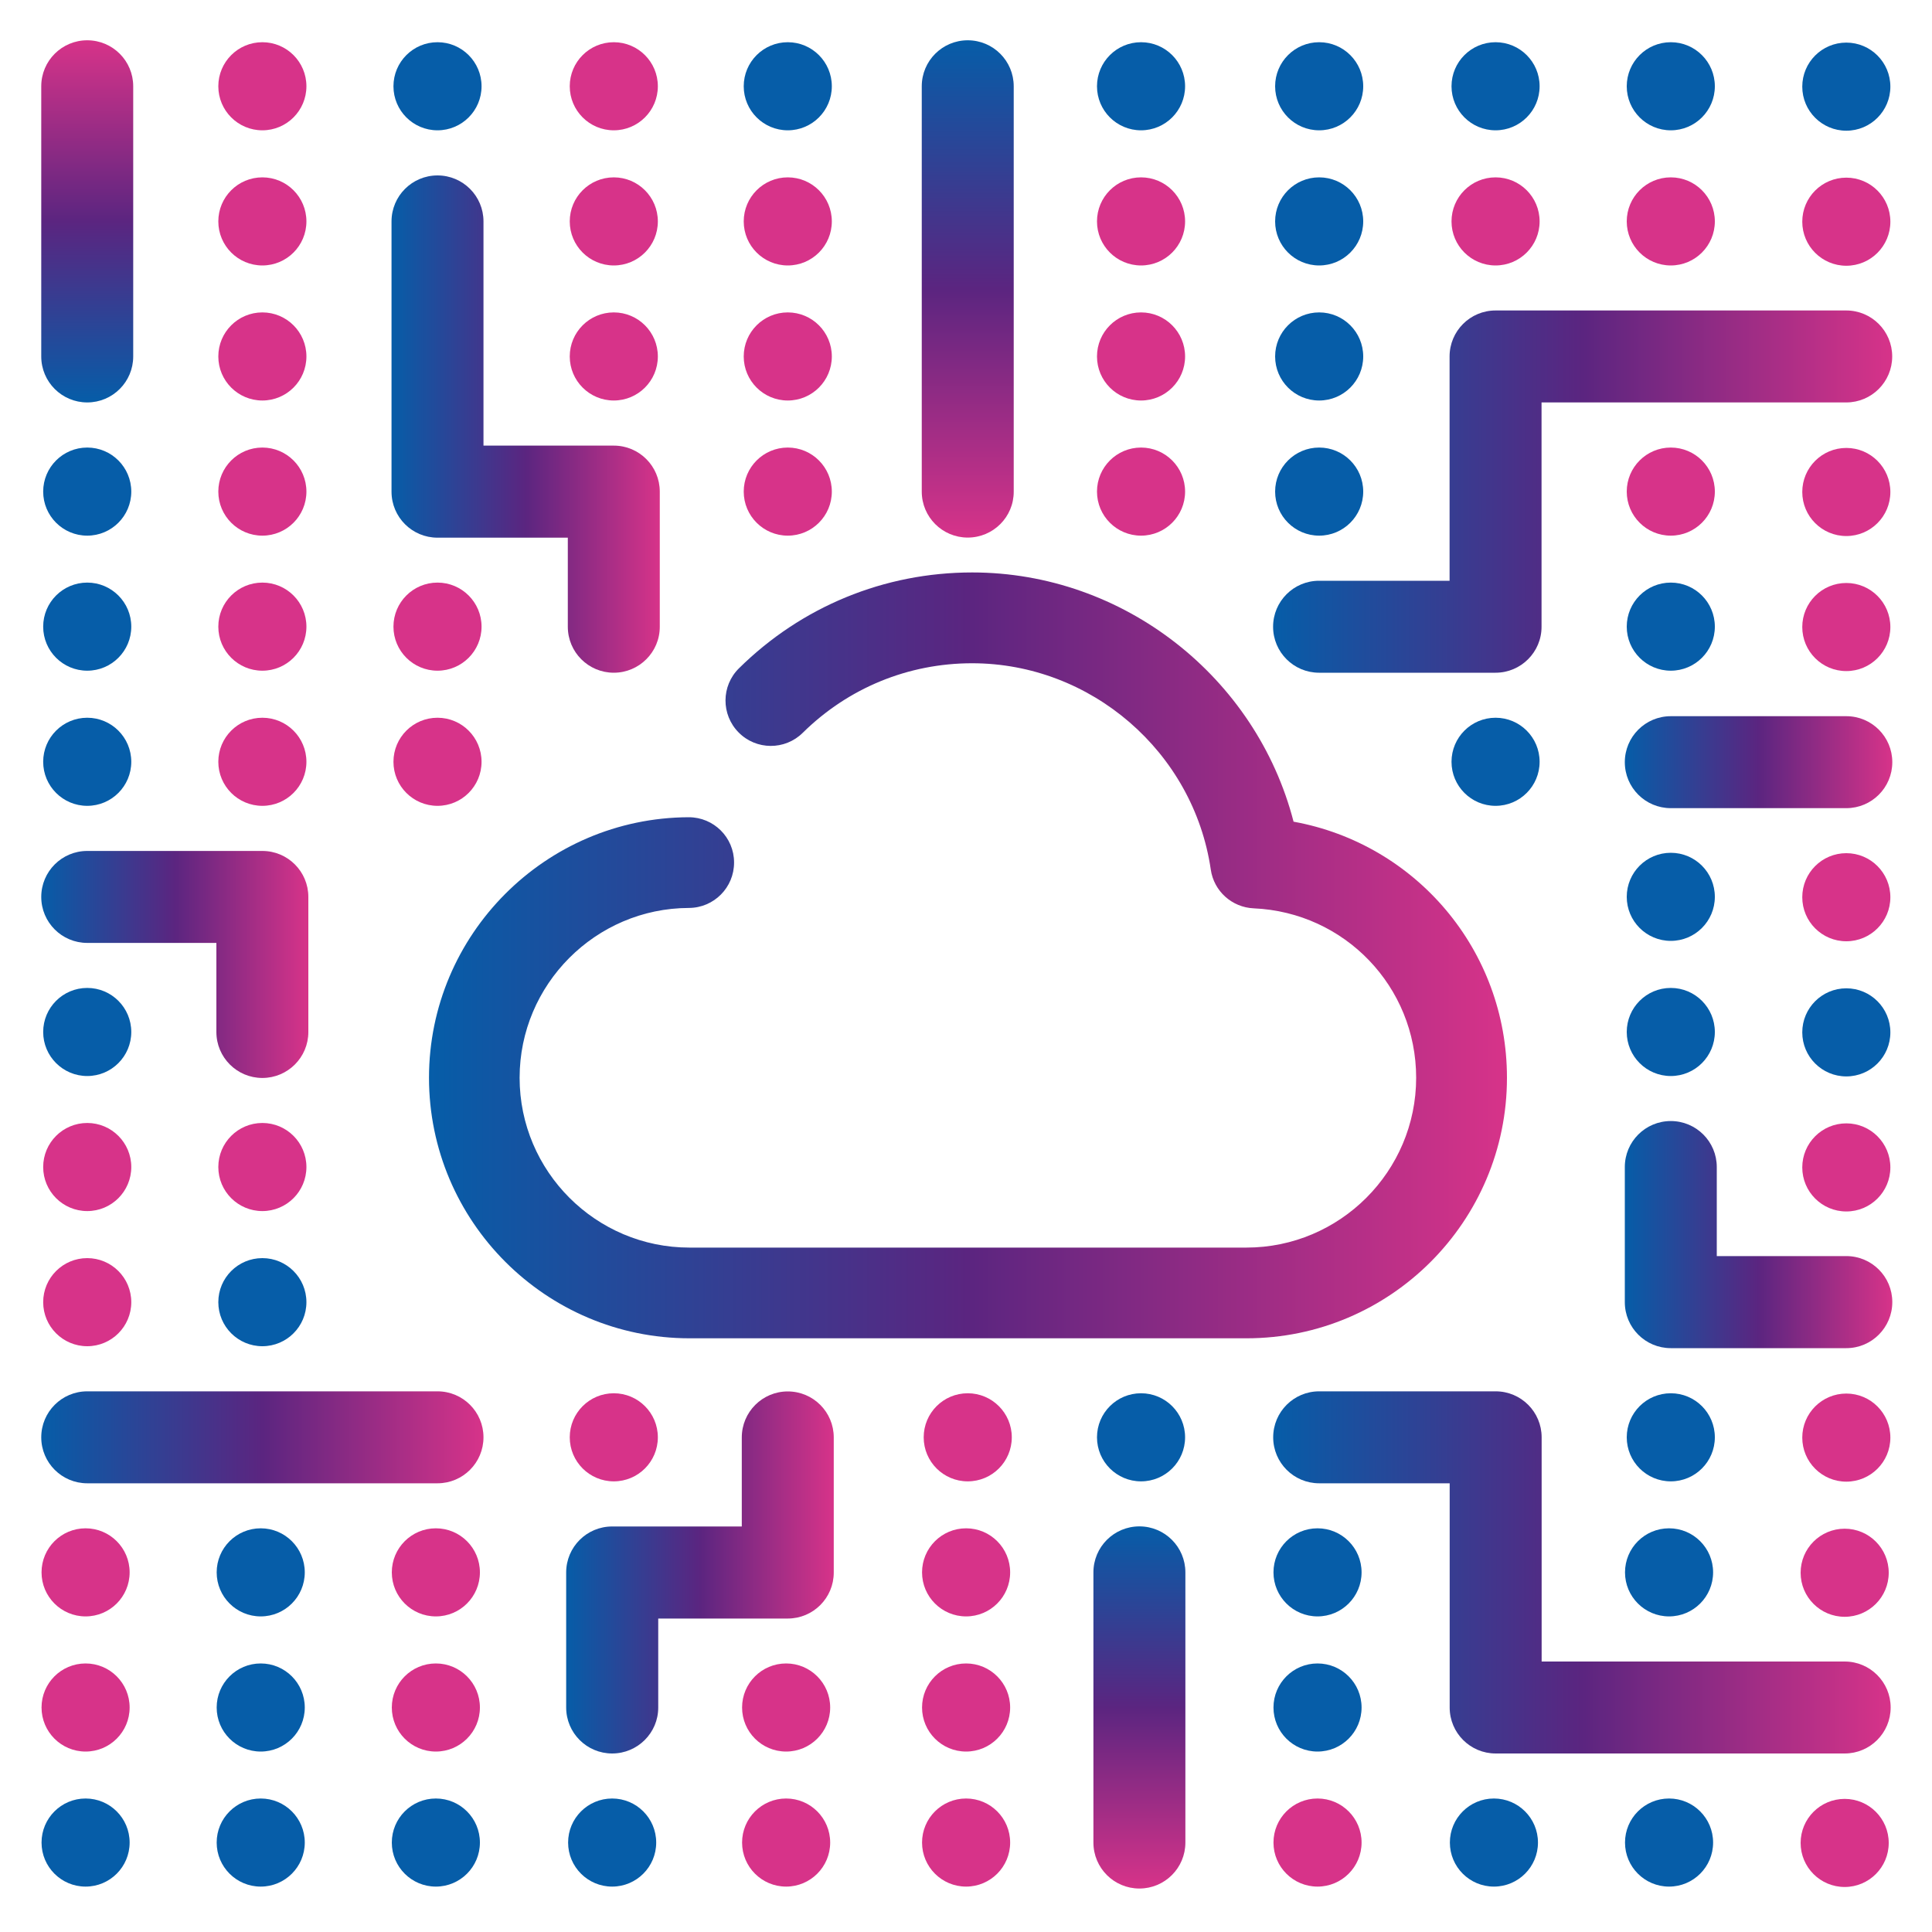 <?xml version="1.0" encoding="utf-8"?>
<!-- Generator: Adobe Illustrator 25.4.1, SVG Export Plug-In . SVG Version: 6.00 Build 0)  -->
<svg version="1.1" id="Layer_1" xmlns="http://www.w3.org/2000/svg" xmlns:xlink="http://www.w3.org/1999/xlink" x="0px" y="0px"
	 viewBox="0 0 200 200" style="enable-background:new 0 0 200 200;" xml:space="preserve">
<style type="text/css">
	.st0{fill:url(#SVGID_1_);}
	.st1{fill:url(#SVGID_00000170271404360188610450000004191636761334665890_);}
	.st2{fill:url(#SVGID_00000107572521848388937110000002356876579347924409_);}
	.st3{fill:url(#SVGID_00000150820338244540466750000017950358498885226408_);}
	.st4{fill:url(#SVGID_00000145779641170568556460000005219254653926879398_);}
	.st5{fill:url(#SVGID_00000050654343476735449370000000663887415518387852_);}
	.st6{fill:url(#SVGID_00000178917537191979142760000005833710620520796589_);}
	.st7{fill:url(#SVGID_00000120533345832898008570000018157603727668071066_);}
	.st8{fill:url(#SVGID_00000014604460366017727850000013715664198082211263_);}
	.st9{fill:url(#SVGID_00000034062023109911970940000000777340889223720869_);}
	.st10{fill:url(#SVGID_00000057149321191535470300000016745712304951746975_);}
	.st11{fill:#D73389;}
	.st12{fill:#065DA8;}
	.st13{fill:url(#SVGID_00000049200272722641453590000001608493729496579712_);}
	
		.st14{fill:none;stroke:url(#SVGID_00000075876296764496960110000014042089435836411528_);stroke-width:9.525;stroke-linecap:round;stroke-linejoin:round;stroke-miterlimit:10;}
	
		.st15{fill:none;stroke:url(#SVGID_00000004534461161123227760000008815627645523910844_);stroke-width:9.525;stroke-linecap:round;stroke-linejoin:round;stroke-miterlimit:10;}
	
		.st16{fill:none;stroke:url(#SVGID_00000088099079956722824750000001569503402755380655_);stroke-width:9.525;stroke-linecap:round;stroke-linejoin:round;stroke-miterlimit:10;}
</style>
<g>
	<linearGradient id="SVGID_1_" gradientUnits="userSpaceOnUse" x1="58.611" y1="162.77" x2="86.317" y2="162.77">
		<stop  offset="0" style="stop-color:#065DA8"/>
		<stop  offset="0.5" style="stop-color:#5B2580"/>
		<stop  offset="1" style="stop-color:#D73389"/>
	</linearGradient>
	<path class="st0" d="M63.37,181.52c-2.63,0-4.76-2.13-4.76-4.76v-13.98c0-2.63,2.13-4.76,4.76-4.76h13.42v-9.22
		c0-2.63,2.13-4.76,4.76-4.76c2.63,0,4.76,2.13,4.76,4.76v13.99c0,2.63-2.13,4.76-4.76,4.76H68.14v9.22
		C68.14,179.39,66,181.52,63.37,181.52z"/>
	
		<linearGradient id="SVGID_00000167394008726863769540000000050777749676356997_" gradientUnits="userSpaceOnUse" x1="168.193" y1="127.808" x2="195.891" y2="127.808">
		<stop  offset="0" style="stop-color:#065DA8"/>
		<stop  offset="0.5" style="stop-color:#5B2580"/>
		<stop  offset="1" style="stop-color:#D73389"/>
	</linearGradient>
	<path style="fill:url(#SVGID_00000167394008726863769540000000050777749676356997_);" d="M191.13,139.56h-18.17
		c-2.63,0-4.76-2.13-4.76-4.76v-13.99c0-2.63,2.13-4.76,4.76-4.76s4.76,2.13,4.76,4.76v9.22h13.41c2.63,0,4.76,2.13,4.76,4.76
		S193.76,139.56,191.13,139.56z"/>
	
		<linearGradient id="SVGID_00000160899963585148232660000001964473136985607855_" gradientUnits="userSpaceOnUse" x1="117.946" y1="195.503" x2="117.946" y2="158.008">
		<stop  offset="0" style="stop-color:#D73389"/>
		<stop  offset="0.5" style="stop-color:#5B2580"/>
		<stop  offset="1" style="stop-color:#065DA8"/>
	</linearGradient>
	<path style="fill:url(#SVGID_00000160899963585148232660000001964473136985607855_);" d="M117.95,195.5
		c-2.63,0-4.76-2.13-4.76-4.76v-27.97c0-2.63,2.13-4.76,4.76-4.76s4.76,2.13,4.76,4.76v27.97
		C122.71,193.37,120.58,195.5,117.95,195.5z"/>
	
		<linearGradient id="SVGID_00000004532602754507035420000011714186950201550255_" gradientUnits="userSpaceOnUse" x1="4.269" y1="148.785" x2="50.055" y2="148.785">
		<stop  offset="0" style="stop-color:#065DA8"/>
		<stop  offset="0.5" style="stop-color:#5B2580"/>
		<stop  offset="1" style="stop-color:#D73389"/>
	</linearGradient>
	<path style="fill:url(#SVGID_00000004532602754507035420000011714186950201550255_);" d="M45.29,153.55H9.03
		c-2.63,0-4.76-2.13-4.76-4.76s2.13-4.76,4.76-4.76h36.26c2.63,0,4.76,2.13,4.76,4.76S47.92,153.55,45.29,153.55z"/>
	
		<linearGradient id="SVGID_00000085972785108311730330000004178313017788414862_" gradientUnits="userSpaceOnUse" x1="131.794" y1="162.77" x2="195.72" y2="162.77">
		<stop  offset="0" style="stop-color:#065DA8"/>
		<stop  offset="0.5" style="stop-color:#5B2580"/>
		<stop  offset="1" style="stop-color:#D73389"/>
	</linearGradient>
	<path style="fill:url(#SVGID_00000085972785108311730330000004178313017788414862_);" d="M190.96,181.52h-36.13
		c-2.63,0-4.76-2.13-4.76-4.76v-23.21h-13.51c-2.63,0-4.76-2.13-4.76-4.76s2.13-4.76,4.76-4.76h18.27c2.63,0,4.76,2.13,4.76,4.76
		v23.21h31.37c2.63,0,4.76,2.13,4.76,4.76S193.59,181.52,190.96,181.52z"/>
	
		<linearGradient id="SVGID_00000147918652837223440560000013304648318460389278_" gradientUnits="userSpaceOnUse" x1="4.269" y1="99.837" x2="31.924" y2="99.837">
		<stop  offset="0" style="stop-color:#065DA8"/>
		<stop  offset="0.5" style="stop-color:#5B2580"/>
		<stop  offset="1" style="stop-color:#D73389"/>
	</linearGradient>
	<path style="fill:url(#SVGID_00000147918652837223440560000013304648318460389278_);" d="M27.16,111.59
		c-2.63,0-4.76-2.13-4.76-4.76v-9.22H9.03c-2.63,0-4.76-2.13-4.76-4.76c0-2.63,2.13-4.76,4.76-4.76h18.13
		c2.63,0,4.76,2.13,4.76,4.76v13.98C31.92,109.46,29.79,111.59,27.16,111.59z"/>
	
		<linearGradient id="SVGID_00000098204062957664116990000007044112012565458577_" gradientUnits="userSpaceOnUse" x1="168.193" y1="78.896" x2="195.891" y2="78.896">
		<stop  offset="0" style="stop-color:#065DA8"/>
		<stop  offset="0.5" style="stop-color:#5B2580"/>
		<stop  offset="1" style="stop-color:#D73389"/>
	</linearGradient>
	<path style="fill:url(#SVGID_00000098204062957664116990000007044112012565458577_);" d="M191.13,83.66h-18.17
		c-2.63,0-4.76-2.13-4.76-4.76s2.13-4.76,4.76-4.76h18.17c2.63,0,4.76,2.13,4.76,4.76S193.76,83.66,191.13,83.66z"/>
	
		<linearGradient id="SVGID_00000041999197375498117970000016835721821492526253_" gradientUnits="userSpaceOnUse" x1="40.531" y1="43.895" x2="68.307" y2="43.895">
		<stop  offset="0" style="stop-color:#065DA8"/>
		<stop  offset="0.5" style="stop-color:#5B2580"/>
		<stop  offset="1" style="stop-color:#D73389"/>
	</linearGradient>
	<path style="fill:url(#SVGID_00000041999197375498117970000016835721821492526253_);" d="M63.54,69.64c-2.63,0-4.76-2.13-4.76-4.76
		v-9.22H45.29c-2.63,0-4.76-2.13-4.76-4.76V22.92c0-2.63,2.13-4.76,4.76-4.76s4.76,2.13,4.76,4.76v23.21h13.49
		c2.63,0,4.76,2.13,4.76,4.76v13.98C68.31,67.5,66.17,69.64,63.54,69.64z"/>
	
		<linearGradient id="SVGID_00000001663759127981692040000002819254491211249046_" gradientUnits="userSpaceOnUse" x1="131.794" y1="50.888" x2="195.891" y2="50.888">
		<stop  offset="0" style="stop-color:#065DA8"/>
		<stop  offset="0.5" style="stop-color:#5B2580"/>
		<stop  offset="1" style="stop-color:#D73389"/>
	</linearGradient>
	<path style="fill:url(#SVGID_00000001663759127981692040000002819254491211249046_);" d="M154.82,69.64h-18.27
		c-2.63,0-4.76-2.13-4.76-4.76c0-2.63,2.13-4.76,4.76-4.76h13.51V36.9c0-2.63,2.13-4.76,4.76-4.76h36.3c2.63,0,4.76,2.13,4.76,4.76
		c0,2.63-2.13,4.76-4.76,4.76h-31.54v23.21C159.59,67.5,157.45,69.64,154.82,69.64z"/>
	
		<linearGradient id="SVGID_00000181776688075054985870000010814908745408816551_" gradientUnits="userSpaceOnUse" x1="100.184" y1="55.651" x2="100.184" y2="4.17">
		<stop  offset="0" style="stop-color:#D73389"/>
		<stop  offset="0.5" style="stop-color:#5B2580"/>
		<stop  offset="1" style="stop-color:#065DA8"/>
	</linearGradient>
	<path style="fill:url(#SVGID_00000181776688075054985870000010814908745408816551_);" d="M100.18,55.65
		c-2.63,0-4.76-2.13-4.76-4.76V8.93c0-2.63,2.13-4.76,4.76-4.76s4.76,2.13,4.76,4.76v41.96C104.95,53.52,102.81,55.65,100.18,55.65z
		"/>
	
		<linearGradient id="SVGID_00000050660144676812286320000014339116365414609343_" gradientUnits="userSpaceOnUse" x1="9.031" y1="41.665" x2="9.031" y2="4.17">
		<stop  offset="0" style="stop-color:#065DA8"/>
		<stop  offset="0.5" style="stop-color:#5B2580"/>
		<stop  offset="1" style="stop-color:#D73389"/>
	</linearGradient>
	<path style="fill:url(#SVGID_00000050660144676812286320000014339116365414609343_);" d="M9.03,41.66c-2.63,0-4.76-2.13-4.76-4.76
		V8.93c0-2.63,2.13-4.76,4.76-4.76s4.76,2.13,4.76,4.76V36.9C13.79,39.53,11.66,41.66,9.03,41.66z"/>
	<g>
		<circle class="st11" cx="8.86" cy="176.76" r="4.56"/>
		<circle class="st11" cx="8.86" cy="162.77" r="4.56"/>
		<circle class="st11" cx="9.03" cy="134.8" r="4.56"/>
		<circle class="st11" cx="9.03" cy="120.81" r="4.56"/>
		<circle class="st12" cx="9.03" cy="106.83" r="4.56"/>
		<circle class="st12" cx="9.03" cy="78.86" r="4.56"/>
		<circle class="st12" cx="9.03" cy="64.87" r="4.56"/>
		<circle class="st12" cx="9.03" cy="50.89" r="4.56"/>
		<circle class="st12" cx="8.86" cy="190.74" r="4.56"/>
	</g>
	<g>
		<circle class="st12" cx="26.99" cy="176.76" r="4.56"/>
		<circle class="st12" cx="26.99" cy="162.77" r="4.56"/>
		<circle class="st12" cx="27.16" cy="134.8" r="4.56"/>
		<circle class="st11" cx="27.16" cy="120.81" r="4.56"/>
		<circle class="st11" cx="27.16" cy="78.86" r="4.56"/>
		<circle class="st11" cx="27.16" cy="64.87" r="4.56"/>
		<circle class="st11" cx="27.16" cy="50.89" r="4.56"/>
		<circle class="st11" cx="27.16" cy="36.9" r="4.56"/>
		<circle class="st11" cx="27.16" cy="22.92" r="4.56"/>
		<circle class="st11" cx="27.16" cy="8.93" r="4.56"/>
		<circle class="st12" cx="26.99" cy="190.74" r="4.56"/>
	</g>
	<g>
		<circle class="st11" cx="45.12" cy="176.76" r="4.56"/>
		<circle class="st11" cx="45.12" cy="162.77" r="4.56"/>
		<circle class="st11" cx="45.29" cy="78.86" r="4.56"/>
		<circle class="st11" cx="45.29" cy="64.87" r="4.56"/>
		<circle class="st12" cx="45.29" cy="8.93" r="4.56"/>
		<circle class="st12" cx="45.12" cy="190.74" r="4.56"/>
	</g>
	<g>
		<circle class="st11" cx="63.54" cy="148.79" r="4.56"/>
		<circle class="st11" cx="63.54" cy="36.9" r="4.56"/>
		<circle class="st11" cx="63.54" cy="22.92" r="4.56"/>
		<circle class="st11" cx="63.54" cy="8.93" r="4.56"/>
		<circle class="st12" cx="63.37" cy="190.74" r="4.56"/>
	</g>
	<g>
		<circle class="st11" cx="81.38" cy="176.76" r="4.56"/>
		<circle class="st11" cx="81.55" cy="50.89" r="4.56"/>
		<circle class="st11" cx="81.55" cy="36.9" r="4.56"/>
		<circle class="st11" cx="81.55" cy="22.92" r="4.56"/>
		<circle class="st12" cx="81.55" cy="8.93" r="4.56"/>
		<circle class="st11" cx="81.38" cy="190.74" r="4.56"/>
	</g>
	<g>
		<circle class="st11" cx="100.01" cy="176.76" r="4.56"/>
		<circle class="st11" cx="100.01" cy="162.77" r="4.56"/>
		<circle class="st11" cx="100.18" cy="148.79" r="4.56"/>
		<circle class="st11" cx="100.01" cy="190.74" r="4.56"/>
	</g>
	<g>
		<circle class="st12" cx="118.12" cy="148.79" r="4.56"/>
		<circle class="st11" cx="118.12" cy="50.89" r="4.56"/>
		<circle class="st11" cx="118.12" cy="36.9" r="4.56"/>
		<circle class="st11" cx="118.12" cy="22.92" r="4.56"/>
		<circle class="st12" cx="118.12" cy="8.93" r="4.56"/>
	</g>
	<g>
		<circle class="st12" cx="136.39" cy="176.76" r="4.56"/>
		<circle class="st12" cx="136.39" cy="162.77" r="4.56"/>
		<circle class="st12" cx="136.56" cy="50.89" r="4.56"/>
		<circle class="st12" cx="136.56" cy="36.9" r="4.56"/>
		<circle class="st12" cx="136.56" cy="22.92" r="4.56"/>
		<circle class="st12" cx="136.56" cy="8.93" r="4.56"/>
		<circle class="st11" cx="136.39" cy="190.74" r="4.56"/>
	</g>
	<g>
		<circle class="st12" cx="154.82" cy="78.86" r="4.56"/>
		<circle class="st11" cx="154.82" cy="22.92" r="4.56"/>
		<circle class="st12" cx="154.82" cy="8.93" r="4.56"/>
		<circle class="st12" cx="154.65" cy="190.74" r="4.56"/>
	</g>
	<g>
		<circle class="st12" cx="172.78" cy="162.77" r="4.56"/>
		<circle class="st12" cx="172.96" cy="148.79" r="4.56"/>
		<circle class="st12" cx="172.96" cy="106.83" r="4.56"/>
		<circle class="st12" cx="172.96" cy="92.84" r="4.56"/>
		<circle class="st12" cx="172.96" cy="64.87" r="4.56"/>
		<circle class="st11" cx="172.96" cy="50.89" r="4.56"/>
		<circle class="st11" cx="172.96" cy="22.92" r="4.56"/>
		<circle class="st12" cx="172.96" cy="8.93" r="4.56"/>
		<circle class="st12" cx="172.78" cy="190.74" r="4.56"/>
	</g>
	<g>
		<circle class="st11" cx="190.96" cy="162.81" r="4.56"/>
		<circle class="st11" cx="191.13" cy="148.82" r="4.56"/>
		<circle class="st11" cx="191.13" cy="120.85" r="4.56"/>
		<circle class="st12" cx="191.13" cy="106.87" r="4.56"/>
		<circle class="st11" cx="191.13" cy="92.88" r="4.56"/>
		<circle class="st11" cx="191.13" cy="64.91" r="4.56"/>
		<circle class="st11" cx="191.13" cy="50.93" r="4.56"/>
		<circle class="st11" cx="191.13" cy="22.95" r="4.56"/>
		<circle class="st12" cx="191.13" cy="8.97" r="4.56"/>
		<circle class="st11" cx="190.96" cy="190.78" r="4.56"/>
	</g>
	
		<linearGradient id="SVGID_00000050620592745424986890000016460432406915160980_" gradientUnits="userSpaceOnUse" x1="44.413" y1="98.906" x2="156.009" y2="98.906">
		<stop  offset="0" style="stop-color:#065DA8"/>
		<stop  offset="0.5" style="stop-color:#5B2580"/>
		<stop  offset="1" style="stop-color:#D73389"/>
	</linearGradient>
	<path style="fill:url(#SVGID_00000050620592745424986890000016460432406915160980_);" d="M129.04,138.54H71.38
		c-14.87,0-26.97-12.1-26.97-26.97c0-14.82,12.05-26.91,26.87-26.97c0.01,0,0.01,0,0.02,0c2.59,0,4.69,2.09,4.69,4.68
		c0.01,2.59-2.08,4.7-4.68,4.71c-9.66,0.03-17.52,7.92-17.52,17.58c0,9.69,7.89,17.58,17.58,17.58h57.65
		c9.69,0,17.58-7.89,17.58-17.58c0-9.43-7.39-17.13-16.82-17.54c-2.25-0.1-4.12-1.78-4.44-4.01c-1.78-12.18-12.4-21.36-24.71-21.36
		c-6.61,0-12.83,2.56-17.53,7.2c-1.84,1.82-4.82,1.81-6.64-0.04c-1.82-1.84-1.81-4.82,0.04-6.64c6.47-6.39,15.04-9.92,24.14-9.92
		c15.7,0,29.41,10.86,33.27,25.8c12.65,2.29,22.09,13.3,22.09,26.5C156.01,126.44,143.91,138.54,129.04,138.54z"/>
</g>
</svg>

